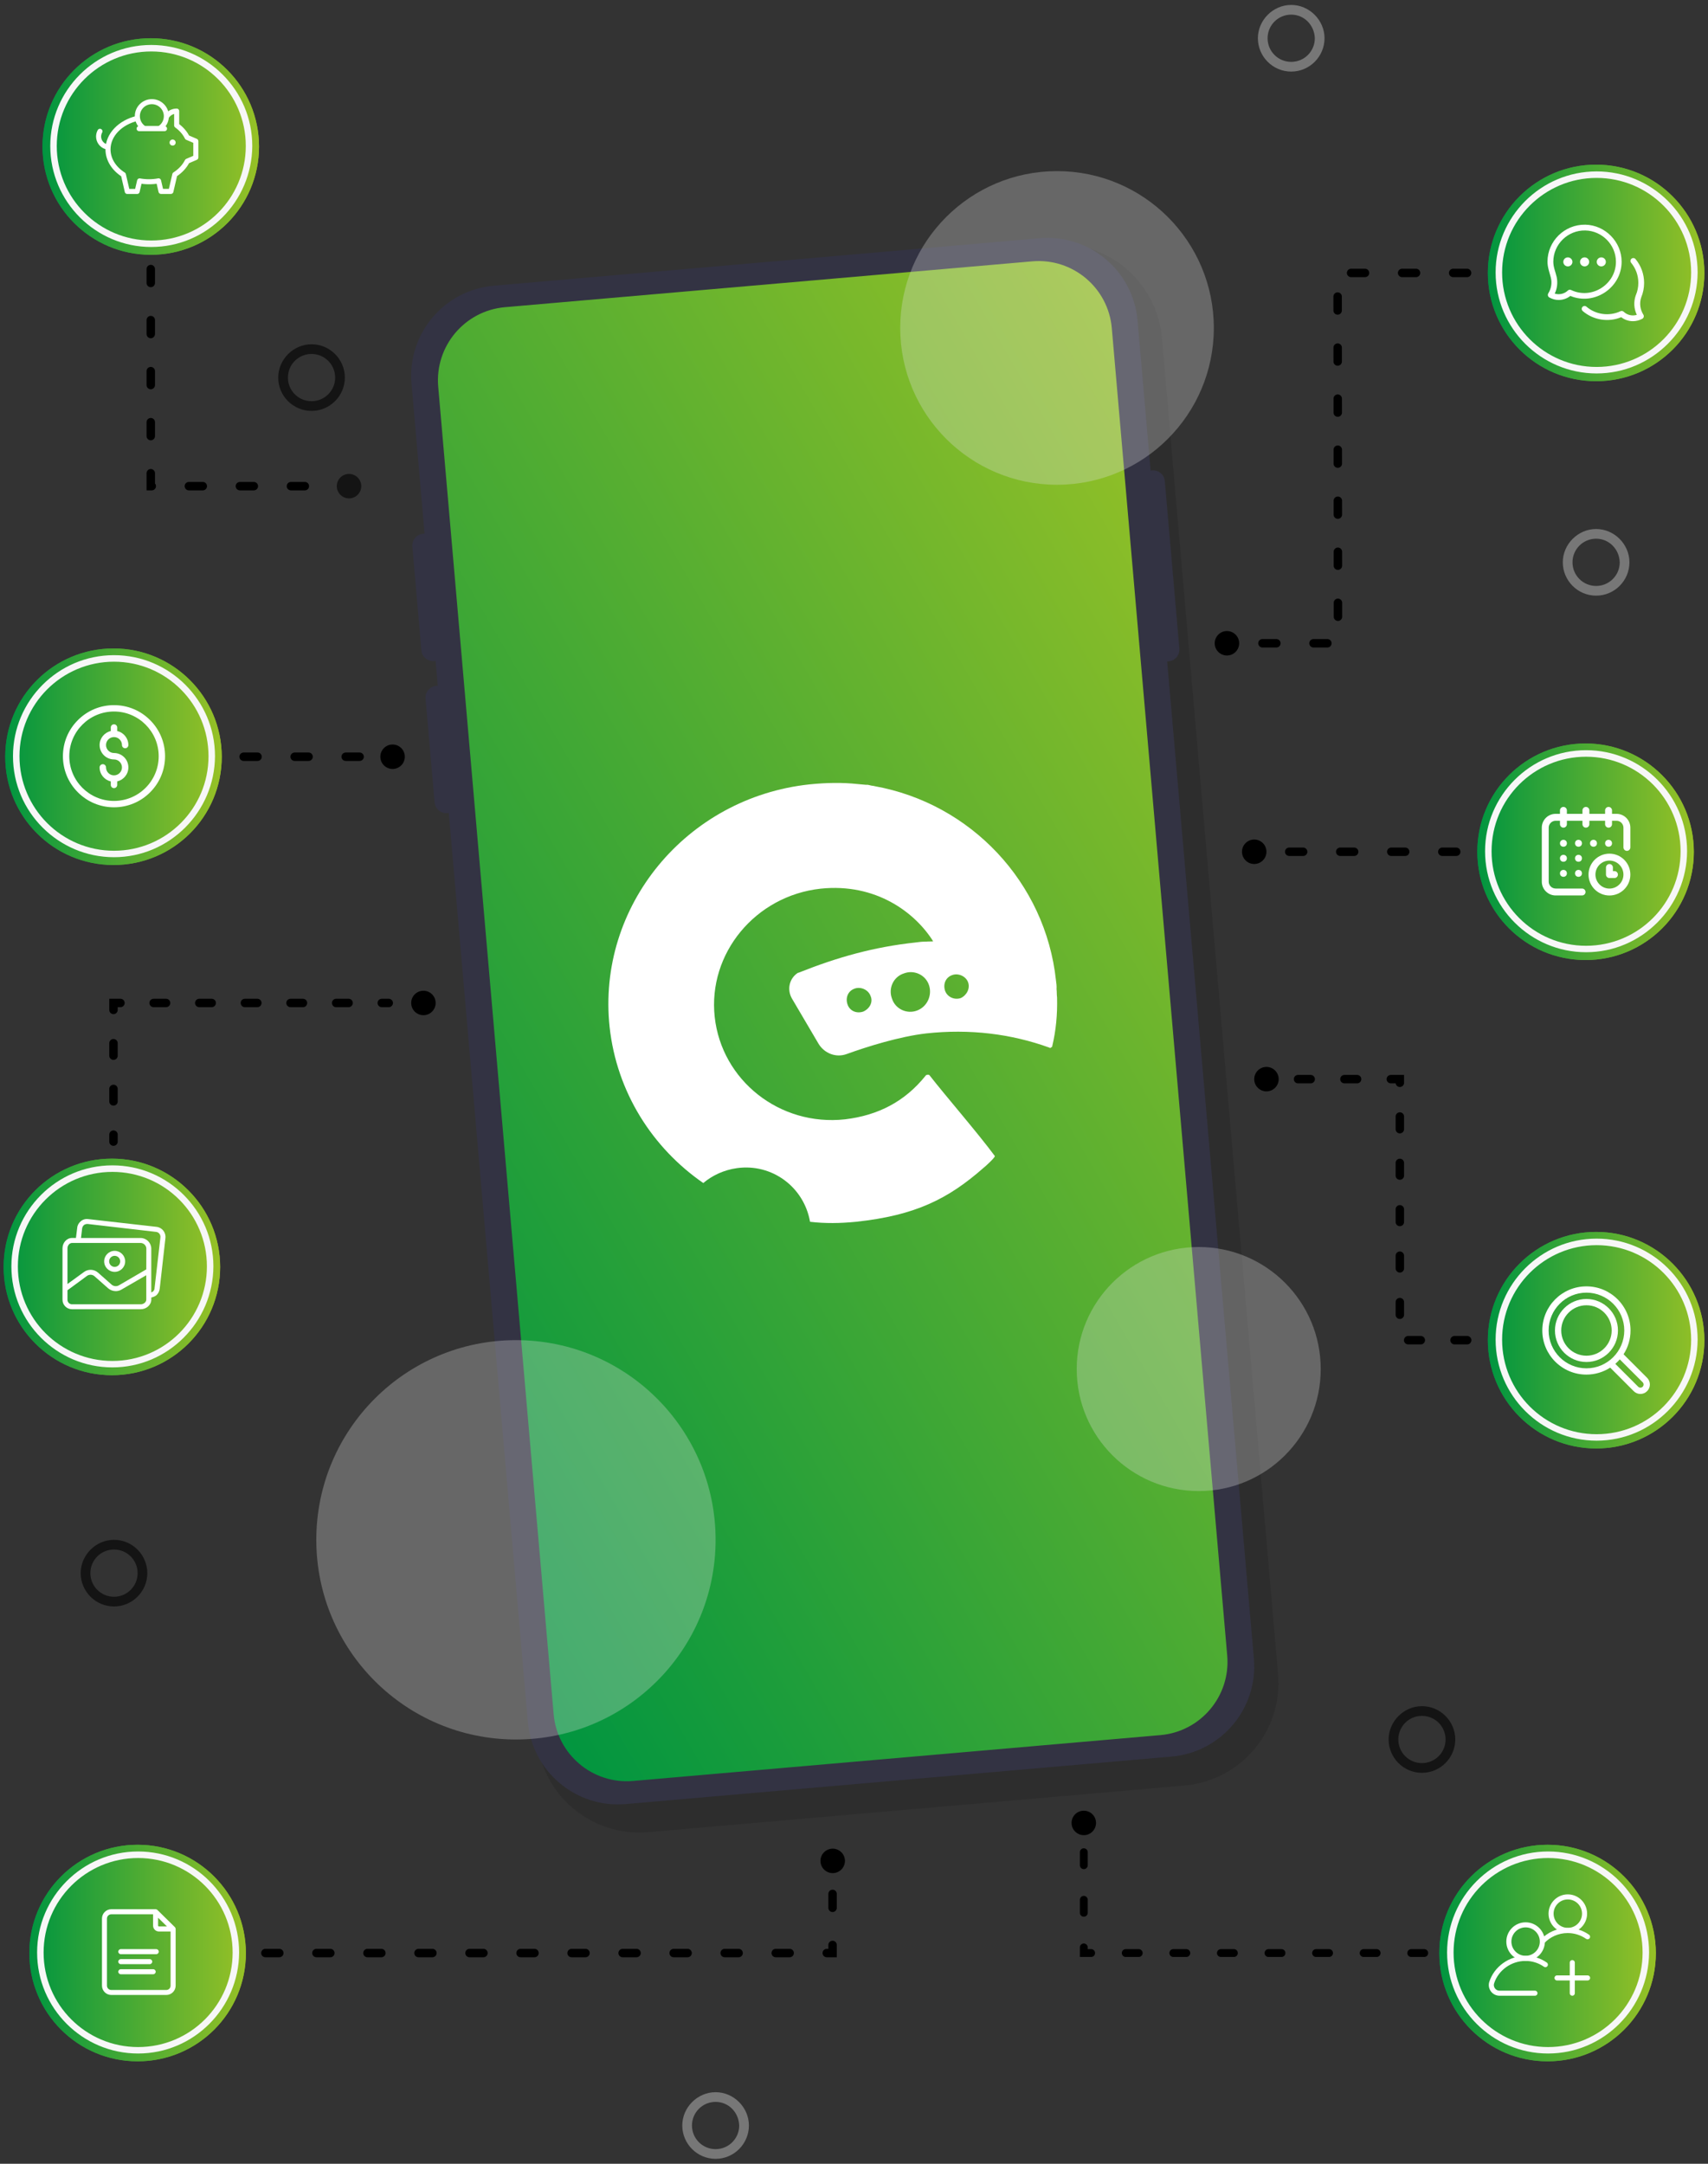 <?xml version="1.0" encoding="utf-8"?>
<!-- Generator: Adobe Illustrator 28.0.0, SVG Export Plug-In . SVG Version: 6.00 Build 0)  -->
<svg version="1.1" id="Warstwa_1" xmlns="http://www.w3.org/2000/svg" xmlns:xlink="http://www.w3.org/1999/xlink" x="0px" y="0px"
	 viewBox="0 0 405 513" style="enable-background:new 0 0 405 513;" xml:space="preserve">
<rect x="0" y="0" width="405" height="513" fill="#333333" stroke="none"/>
<style type="text/css">
	.st0{opacity:0.11;}
	.st1{fill:url(#SVGID_1_);}
	.st2{fill:#333343;}
	.st3{fill:#FFFFFF;}
	.st4{opacity:0.3;fill:#E0E0E0;enable-background:new    ;}
	.st5{fill:#141414;}
	.st6{fill:#777777;}
	
		.st7{fill:none;stroke:#000000;stroke-width:2;stroke-linecap:round;stroke-miterlimit:10;stroke-dasharray:3.3,8.801,3.3,8.801,3.3,8.801;}
	.st8{fill:url(#SVGID_00000003093928146326266450000004373565330045949341_);}
	.st9{fill:url(#SVGID_00000088119331194359198200000008275838657356810374_);}
	.st10{fill:#F7F7F7;}
	.st11{fill:url(#SVGID_00000053522947486600896320000002091802484886477243_);}
	.st12{fill:url(#SVGID_00000127041888473377015830000004923077414282792081_);}
	.st13{fill:none;stroke:#FFFFFF;stroke-width:1.2;stroke-linecap:round;stroke-linejoin:round;stroke-miterlimit:30.568;}
	.st14{fill-rule:evenodd;clip-rule:evenodd;fill:#FFFFFF;}
	.st15{fill:none;stroke:#000000;stroke-width:2;stroke-linecap:round;stroke-miterlimit:10;}
	
		.st16{fill:none;stroke:#000000;stroke-width:2;stroke-linecap:round;stroke-miterlimit:10;stroke-dasharray:2.951,7.87,2.951,7.87;}
	
		.st17{fill:none;stroke:#000000;stroke-width:2;stroke-linecap:round;stroke-miterlimit:10;stroke-dasharray:2.951,7.87,2.951,7.87,2.951,7.87;}
	
		.st18{fill:none;stroke:#000000;stroke-width:2;stroke-linecap:round;stroke-miterlimit:10;stroke-dasharray:2.957,7.884,2.957,7.884;}
	.st19{fill:url(#SVGID_00000090982635429863397080000008250959447815784585_);}
	.st20{fill:url(#SVGID_00000065044297822794890900000004662396392540953265_);}
	.st21{fill:url(#SVGID_00000046321996696887285400000010336217006361558660_);}
	.st22{fill:url(#SVGID_00000011024340379385491140000012603328737462893476_);}
	.st23{fill:url(#SVGID_00000040544198425274434790000006848374187697571498_);}
	.st24{fill:url(#SVGID_00000183236916841429933480000005302764062799126923_);}
	.st25{fill:url(#SVGID_00000166647153712592845590000012145992279813165707_);}
	.st26{fill:url(#SVGID_00000057137194825192333190000010678445770801979550_);}
	
		.st27{fill:none;stroke:#000000;stroke-width:1.865;stroke-linecap:round;stroke-miterlimit:10;stroke-dasharray:3.077,8.206,3.077,8.206,3.077,8.206;}
	.st28{fill:url(#SVGID_00000160148781046814954910000016997083802797450884_);}
	.st29{fill:url(#SVGID_00000024721412265886649910000016677551885767874734_);}
	.st30{fill:none;stroke:#FFFFFF;stroke-width:1.2;stroke-linecap:round;stroke-linejoin:round;stroke-miterlimit:13.333;}
	.st31{fill:none;stroke:#000000;stroke-width:2;stroke-linecap:round;stroke-miterlimit:10;stroke-dasharray:3,8,3,8,3,8;}
	.st32{fill:url(#SVGID_00000030447310245821762210000004578795601239647935_);}
	.st33{fill:url(#SVGID_00000098930713347866810160000008634788695511613347_);}
</style>
<g>
	<g>
		<path class="st0" d="M280.87,423.33l-127.15,11.06c-13.43,1.17-25.26-8.77-26.43-22.2L99.74,95.46
			c-1.17-13.43,8.77-25.26,22.2-26.43l127.15-11.06c13.43-1.17,25.26,8.77,26.43,22.2l27.54,316.73
			C304.23,410.33,294.29,422.16,280.87,423.33z"/>
		<linearGradient id="SVGID_1_" gradientUnits="userSpaceOnUse" x1="72.114" y1="314.69" x2="322.72" y2="170.002">
			<stop  offset="0" style="stop-color:#009540"/>
			<stop  offset="1" style="stop-color:#97C126"/>
		</linearGradient>
		<path class="st1" d="M273.67,415.6l-121.46,10.56c-13,1.13-24.45-8.49-25.58-21.49L99.68,94.68c-1.13-13,8.49-24.45,21.49-25.58
			l121.46-10.56c13-1.13,24.45,8.49,25.58,21.49l26.96,309.99C296.29,403.01,286.67,414.47,273.67,415.6z"/>
		<g>
			<g>
				<path class="st2" d="M297.32,393.25l-20.56-236.43l0.34-0.03c1.54-0.13,2.68-1.49,2.55-3.03l-3.45-39.69
					c-0.13-1.54-1.49-2.68-3.03-2.55l-0.34,0.03l-3.09-35.57c-1.03-11.79-11.42-20.52-23.21-19.5L117.08,67.74
					c-11.79,1.03-20.52,11.42-19.5,23.21l3.09,35.57l-0.34,0.03c-1.54,0.13-2.68,1.49-2.55,3.03l2.14,24.6
					c0.13,1.54,1.49,2.68,3.03,2.55l0.34-0.03l0.51,5.87l-0.34,0.03c-1.54,0.13-2.68,1.49-2.55,3.03l2.14,24.6
					c0.13,1.54,1.49,2.68,3.03,2.55l0.34-0.03l18.74,215.47c1.03,11.79,11.42,20.52,23.21,19.5l129.43-11.26
					C289.61,415.43,298.34,405.04,297.32,393.25z M275.16,411.37l-125.03,10.87c-9.58,0.83-18.02-6.26-18.85-15.84L103.91,91.68
					c-0.83-9.58,6.26-18.02,15.84-18.85l125.03-10.87c9.58-0.83,18.02,6.26,18.85,15.84l27.37,314.73
					C291.82,402.1,284.73,410.54,275.16,411.37z"/>
			</g>
		</g>
		<g>
			<g>
				<path class="st3" d="M207.39,186.39c-0.32-0.11-0.61-0.07-0.93-0.17s-0.78-0.19-1.08-0.15l-1.99-0.18
					c-3.68-0.4-7.45-0.33-11.48,0.08c-29.2,3.14-50.42,28.91-47.36,57.52c1.69,15.49,10.18,28.68,22.21,36.99
					c2.17-1.81,4.86-3.09,7.98-3.53c8.31-1.15,15.89,4.45,17.34,12.72c3.54,0.42,7.16,0.37,10.89,0
					c14.15-1.51,21.92-5.46,30.28-12.82c0.28-0.19,2.83-2.51,2.64-2.78c-4.28-5.76-11.46-13.98-15.51-19.17
					c-0.17-0.13-0.32-0.11-0.47-0.09c-0.15,0.02-0.3,0.04-0.42,0.21c-4.9,6.12-11.24,9.42-19.13,10.36
					c-15.49,1.69-29.25-9.25-30.89-24.29c-1.63-15.04,9.63-28.7,25.12-30.4c13.12-1.37,22.41,5.66,26.68,12.48
					c-0.59,0.08-1.06,0-1.65,0.08c-0.91-0.02-1.65,0.08-2.54,0.2c-9.83,1.06-18.42,3.46-27.73,7.17c0,0,0,0-0.15,0.02
					c-2.08,1.35-2.62,3.99-1.42,6.09l6.33,10.76c1.37,2.23,4.1,3.36,6.68,2.4c4.75-1.72,12.43-4.14,18.83-4.88
					c10.28-1.12,20.12,0.08,29.19,3.36c0.17,0.13,0.32,0.11,0.45-0.06c0.15-0.02,0.28-0.19,0.26-0.34c0.86-3.6,1.24-7.43,1.13-11.5
					c-0.1-0.74-0.04-1.36-0.12-1.95c0.05-0.76-0.04-1.36-0.14-2.1C247.9,209.2,230.18,190.49,207.39,186.39z M204.67,239.84
					c-1.59,0.52-3.2-0.16-3.72-1.75c-0.52-1.59,0.16-3.2,1.75-3.72c1.44-0.5,3.22,0.31,3.72,1.75
					C207.07,237.54,206.24,239.17,204.67,239.84z M217.49,239.57c-2.44,0.94-5.19-0.34-5.98-2.8c-0.94-2.44,0.34-5.19,2.8-5.98
					c2.44-0.94,5.19,0.34,5.98,2.8C221.06,235.9,219.93,238.63,217.49,239.57z M227.81,236.63c-1.59,0.52-3.22-0.31-3.72-1.75
					c-0.52-1.59,0.16-3.2,1.75-3.72c1.44-0.5,3.22,0.31,3.72,1.75C230.07,234.35,229.23,235.98,227.81,236.63z"/>
			</g>
		</g>
		<ellipse class="st4" cx="122.34" cy="365.07" rx="47.34" ry="47.34"/>
		<ellipse class="st4" cx="250.64" cy="77.75" rx="37.18" ry="37.18"/>
		<ellipse class="st4" cx="284.24" cy="324.58" rx="28.93" ry="28.93"/>
	</g>
	<path class="st5" d="M73.87,97.42c-4.4,0-7.9-3.6-7.9-7.9s3.6-7.9,7.9-7.9c4.4,0,7.9,3.6,7.9,7.9S78.27,97.42,73.87,97.42z
		 M73.87,83.92c-3.1,0-5.6,2.5-5.6,5.6s2.5,5.6,5.6,5.6s5.6-2.5,5.6-5.6S76.97,83.92,73.87,83.92z"/>
	<path class="st5" d="M337.17,420.31c-4.4,0-7.9-3.6-7.9-7.9s3.6-7.9,7.9-7.9c4.4,0,7.9,3.6,7.9,7.9S341.57,420.31,337.17,420.31z
		 M337.17,406.81c-3.1,0-5.6,2.5-5.6,5.6s2.5,5.6,5.6,5.6s5.6-2.5,5.6-5.6S340.27,406.81,337.17,406.81z"/>
	<path class="st5" d="M27.03,380.87c-4.4,0-7.9-3.6-7.9-7.9s3.6-7.9,7.9-7.9c4.4,0,7.9,3.6,7.9,7.9S31.43,380.87,27.03,380.87z
		 M27.03,367.37c-3.1,0-5.6,2.5-5.6,5.6s2.5,5.6,5.6,5.6s5.6-2.5,5.6-5.6S30.13,367.37,27.03,367.37z"/>
	<path class="st6" d="M169.68,511.83c-4.4,0-7.9-3.6-7.9-7.9s3.6-7.9,7.9-7.9s7.9,3.6,7.9,7.9S174.08,511.83,169.68,511.83z
		 M169.68,498.33c-3.1,0-5.6,2.5-5.6,5.6s2.5,5.6,5.6,5.6s5.6-2.5,5.6-5.6C175.18,500.83,172.78,498.33,169.68,498.33z"/>
	<path class="st6" d="M378.47,141.22c-4.4,0-7.9-3.6-7.9-7.9s3.6-7.9,7.9-7.9s7.9,3.6,7.9,7.9S382.87,141.22,378.47,141.22z
		 M378.47,127.72c-3.1,0-5.6,2.5-5.6,5.6s2.5,5.6,5.6,5.6s5.6-2.5,5.6-5.6C383.97,130.22,381.57,127.72,378.47,127.72z"/>
	<path class="st6" d="M306.17,16.97c-4.4,0-7.9-3.6-7.9-7.9s3.6-7.9,7.9-7.9s7.9,3.6,7.9,7.9S310.57,16.97,306.17,16.97z
		 M306.17,3.47c-3.1,0-5.6,2.5-5.6,5.6s2.5,5.6,5.6,5.6s5.6-2.5,5.6-5.6C311.67,5.97,309.27,3.47,306.17,3.47z"/>
	<g>
		<g>
			<g>
				<path d="M93.09,182.31c1.6,0,2.9-1.3,2.9-2.9s-1.3-2.9-2.9-2.9s-2.9,1.3-2.9,2.9S91.49,182.31,93.09,182.31z"/>
			</g>
			<line class="st7" x1="57.77" y1="179.41" x2="87.29" y2="179.41"/>
		</g>
		<g>
			<g>
				<g>
					
						<linearGradient id="SVGID_00000045596969129888875130000005645650704910602407_" gradientUnits="userSpaceOnUse" x1="1.238" y1="422.021" x2="52.516" y2="422.021" gradientTransform="matrix(1 0 0 1 0 -242.614)">
						<stop  offset="0" style="stop-color:#009540"/>
						<stop  offset="1" style="stop-color:#97C126"/>
					</linearGradient>
					<circle style="fill:url(#SVGID_00000045596969129888875130000005645650704910602407_);" cx="26.91" cy="179.41" r="25.67"/>
					
						<linearGradient id="SVGID_00000134939769850309372800000010379269166544645012_" gradientUnits="userSpaceOnUse" x1="1.238" y1="422.021" x2="52.516" y2="422.021" gradientTransform="matrix(1 0 0 1 0 -242.614)">
						<stop  offset="0" style="stop-color:#009540"/>
						<stop  offset="1" style="stop-color:#97C126"/>
					</linearGradient>
					<path style="fill:url(#SVGID_00000134939769850309372800000010379269166544645012_);" d="M26.91,154.91
						c13.48,0,24.5,10.96,24.5,24.5c0,13.48-10.96,24.5-24.5,24.5s-24.5-10.96-24.5-24.5C2.41,165.93,13.36,154.91,26.91,154.91
						 M26.91,153.74c-14.16,0-25.67,11.45-25.67,25.67c0,14.16,11.45,25.67,25.67,25.67s25.67-11.45,25.67-25.67
						C52.51,165.25,41.06,153.74,26.91,153.74L26.91,153.74z"/>
				</g>
				<g>
					<path class="st10" d="M27.03,203.23c-13.17,0-23.95-10.71-23.95-23.95c0-13.17,10.71-23.95,23.95-23.95
						c13.17,0,23.95,10.71,23.95,23.95C50.91,192.46,40.2,203.23,27.03,203.23z M27.03,156.88c-12.37,0-22.41,10.03-22.41,22.41
						s10.03,22.41,22.41,22.41s22.41-10.03,22.41-22.41S39.4,156.88,27.03,156.88z"/>
				</g>
			</g>
			<g>
				<path class="st3" d="M27.03,191.4c-3.24,0-6.28-1.26-8.56-3.55c-2.29-2.29-3.55-5.33-3.55-8.56s1.26-6.28,3.55-8.56
					c2.29-2.29,5.33-3.55,8.56-3.55s6.28,1.26,8.56,3.55c2.29,2.29,3.55,5.33,3.55,8.56s-1.26,6.28-3.55,8.56
					C33.31,190.14,30.26,191.4,27.03,191.4L27.03,191.4z M27.03,168.69c-5.84,0-10.6,4.75-10.6,10.6c0,5.84,4.75,10.6,10.6,10.6
					s10.6-4.75,10.6-10.6C37.63,173.44,32.87,168.69,27.03,168.69z"/>
				<path class="st3" d="M27.03,178.53c-1.04,0-1.89-0.85-1.89-1.89c0-1.04,0.85-1.89,1.89-1.89s1.89,0.85,1.89,1.89
					c0,0.42,0.34,0.76,0.76,0.76s0.76-0.34,0.76-0.76c0-1.62-1.13-2.98-2.65-3.32v-0.84c0-0.42-0.34-0.76-0.76-0.76
					s-0.76,0.34-0.76,0.76v0.84c-1.51,0.35-2.65,1.7-2.65,3.32c0,1.88,1.53,3.41,3.41,3.41c1.04,0,1.89,0.85,1.89,1.89
					c0,1.04-0.85,1.89-1.89,1.89s-1.89-0.85-1.89-1.89c0-0.42-0.34-0.76-0.76-0.76s-0.76,0.34-0.76,0.76c0,1.62,1.13,2.98,2.65,3.32
					v0.84c0,0.42,0.34,0.76,0.76,0.76s0.76-0.34,0.76-0.76v-0.84c1.51-0.35,2.65-1.7,2.65-3.32
					C30.44,180.05,28.91,178.53,27.03,178.53z"/>
			</g>
		</g>
	</g>
	<g>
		<g>
			<g>
				<path class="st5" d="M79.86,115.26c0,1.6,1.3,2.9,2.9,2.9s2.9-1.3,2.9-2.9s-1.3-2.9-2.9-2.9S79.86,113.66,79.86,115.26z"/>
			</g>
			<polyline class="st7" points="35.75,63.79 35.75,115.26 76.96,115.26 			"/>
		</g>
		<g>
			<g>
				<g>
					
						<linearGradient id="SVGID_00000178203899354361152450000001050768900898565523_" gradientUnits="userSpaceOnUse" x1="10.079" y1="277.348" x2="61.357" y2="277.348" gradientTransform="matrix(1 0 0 1 0 -242.614)">
						<stop  offset="0" style="stop-color:#009540"/>
						<stop  offset="1" style="stop-color:#97C126"/>
					</linearGradient>
					<circle style="fill:url(#SVGID_00000178203899354361152450000001050768900898565523_);" cx="35.75" cy="34.73" r="25.67"/>
					
						<linearGradient id="SVGID_00000117674525812788352390000010247433785597121154_" gradientUnits="userSpaceOnUse" x1="10.079" y1="277.348" x2="61.357" y2="277.348" gradientTransform="matrix(1 0 0 1 0 -242.614)">
						<stop  offset="0" style="stop-color:#009540"/>
						<stop  offset="1" style="stop-color:#97C126"/>
					</linearGradient>
					<path style="fill:url(#SVGID_00000117674525812788352390000010247433785597121154_);" d="M35.75,10.23
						c13.48,0,24.5,10.96,24.5,24.5c0,13.48-10.96,24.5-24.5,24.5s-24.5-10.96-24.5-24.5C11.25,21.25,22.21,10.23,35.75,10.23
						 M35.75,9.07c-14.16,0-25.67,11.45-25.67,25.67c0,14.16,11.45,25.67,25.67,25.67s25.67-11.45,25.67-25.67
						C61.36,20.58,49.91,9.07,35.75,9.07L35.75,9.07z"/>
				</g>
				<g>
					<path class="st10" d="M35.87,58.56c-13.17,0-23.95-10.71-23.95-23.95c0-13.17,10.71-23.95,23.95-23.95
						c13.17,0,23.95,10.71,23.95,23.95C59.75,47.78,49.04,58.56,35.87,58.56z M35.87,12.2c-12.37,0-22.41,10.03-22.41,22.41
						S23.5,57.02,35.87,57.02s22.41-10.03,22.41-22.41S48.24,12.2,35.87,12.2z"/>
				</g>
			</g>
			<g>
				<g id="g412_00000073717601435940054620000009395016194611994502_" transform="translate(353.682,407)">
					<path id="path414_00000049213612503657194740000014508554020006164648_" class="st13" d="M-314.1-379.49
						c0.52-0.71,1.36-1.17,2.31-1.17v3.39c1.09,0.78,1.95,1.76,2.5,2.86c0.68,0.29,1.36,0.58,2.04,0.88v3.87
						c-0.68,0.29-1.36,0.58-2.04,0.88c-0.62,1.24-1.64,2.33-2.94,3.16c-0.31,1.33-0.62,2.67-0.93,4h-2.34
						c-0.19-0.83-0.39-1.67-0.58-2.5c-0.73,0.14-1.48,0.21-2.26,0.21c-0.77,0-1.52-0.07-2.24-0.2c-0.19,0.83-0.39,1.67-0.58,2.5
						h-2.34c-0.31-1.33-0.61-2.65-0.92-3.98c-2.22-1.41-3.65-3.57-3.65-5.99c0-3.45,2.89-6.37,6.87-7.34"/>
				</g>
				<g id="g416_00000021095758230864739600000003079189100465760407_" transform="translate(279,478.5)">
					<path id="path418_00000168085646274005503710000015607331415806876341_" class="st13" d="M-242.99-454.4
						c1.9,0,3.44,1.54,3.44,3.44c0,1.26-0.68,2.36-1.69,2.96h-3.5c-1.01-0.6-1.69-1.7-1.69-2.96
						C-246.44-452.86-244.89-454.4-242.99-454.4z"/>
				</g>
				<g id="g420_00000048464848698459763240000016242052164166298039_" transform="translate(52.349,254.864)">
					<path id="path422_00000173879197215396114230000014671281394314013838_" class="st13" d="M-27.18-220.08
						c-1.06-0.33-1.79-1.31-1.79-2.42c0-0.43,0.11-0.85,0.32-1.23"/>
				</g>
				<g id="g424_00000088847656348414286040000010278770707448266926_" transform="translate(382,260.5)">
					<path id="path426_00000034073887883445715270000010915409182335128474_" class="st14" d="M-341.07-225.98
						c0.4,0,0.72-0.32,0.72-0.72c0-0.4-0.32-0.72-0.72-0.72c-0.39,0-0.72,0.32-0.72,0.72C-341.79-226.3-341.46-225.98-341.07-225.98
						"/>
				</g>
				<g id="g428_00000139978555509010302060000001479573266693902221_" transform="translate(216,344.5)">
					<path id="path430_00000120543199076798842450000018173758368055016356_" class="st13" d="M-183.01-314h6.02"/>
				</g>
			</g>
		</g>
	</g>
	<g>
		<g>
			<g>
				<path d="M100.4,240.69c1.6,0,2.9-1.3,2.9-2.9s-1.3-2.9-2.9-2.9s-2.9,1.3-2.9,2.9S98.8,240.69,100.4,240.69z"/>
			</g>
			<g>
				<g>
					<line class="st15" x1="92.18" y1="237.79" x2="90.53" y2="237.79"/>
					<line class="st16" x1="82.66" y1="237.79" x2="64.95" y2="237.79"/>
					<line class="st17" x1="61.02" y1="237.79" x2="32.49" y2="237.79"/>
					<polyline class="st15" points="28.56,237.79 26.91,237.79 26.91,239.44 					"/>
					<line class="st18" x1="26.91" y1="247.33" x2="26.91" y2="265.07"/>
					<line class="st15" x1="26.91" y1="269.01" x2="26.91" y2="270.66"/>
				</g>
			</g>
		</g>
		<g>
			<g>
				<g>
					
						<linearGradient id="SVGID_00000032628488010426261050000010732012940234549635_" gradientUnits="userSpaceOnUse" x1="0.863" y1="542.981" x2="52.141" y2="542.981" gradientTransform="matrix(1 0 0 1 0 -242.614)">
						<stop  offset="0" style="stop-color:#009540"/>
						<stop  offset="1" style="stop-color:#97C126"/>
					</linearGradient>
					<circle style="fill:url(#SVGID_00000032628488010426261050000010732012940234549635_);" cx="26.53" cy="300.37" r="25.67"/>
					
						<linearGradient id="SVGID_00000152976341842969075590000010030809152314751889_" gradientUnits="userSpaceOnUse" x1="0.863" y1="542.981" x2="52.141" y2="542.981" gradientTransform="matrix(1 0 0 1 0 -242.614)">
						<stop  offset="0" style="stop-color:#009540"/>
						<stop  offset="1" style="stop-color:#97C126"/>
					</linearGradient>
					<path style="fill:url(#SVGID_00000152976341842969075590000010030809152314751889_);" d="M26.53,275.87
						c13.48,0,24.5,10.96,24.5,24.5c0,13.48-10.96,24.5-24.5,24.5s-24.5-10.96-24.5-24.5C2.03,286.89,12.99,275.87,26.53,275.87
						 M26.53,274.7c-14.16,0-25.67,11.45-25.67,25.67c0,14.16,11.45,25.67,25.67,25.67s25.67-11.45,25.67-25.67
						C52.14,286.21,40.69,274.7,26.53,274.7L26.53,274.7z"/>
				</g>
				<g>
					<path class="st10" d="M26.65,324.19c-13.17,0-23.95-10.71-23.95-23.95c0-13.17,10.71-23.95,23.95-23.95
						c13.17,0,23.95,10.71,23.95,23.95C50.54,313.42,39.83,324.19,26.65,324.19z M26.65,277.84c-12.37,0-22.41,10.03-22.41,22.41
						s10.03,22.41,22.41,22.41s22.41-10.03,22.41-22.41S39.03,277.84,26.65,277.84z"/>
				</g>
			</g>
			<g>
				<g>
					<g>
						<path class="st3" d="M27.19,296.56c-1.38,0-2.49,1.12-2.49,2.49c0,1.38,1.12,2.49,2.49,2.49c1.38,0,2.49-1.12,2.49-2.49
							C29.68,297.68,28.56,296.56,27.19,296.56z M27.19,300.36c-0.72,0-1.31-0.58-1.31-1.31s0.58-1.31,1.31-1.31l0,0
							c0.72,0,1.31,0.58,1.31,1.31S27.91,300.36,27.19,300.36z"/>
						<path class="st3" d="M37.12,290.87l-16.2-1.84c-0.63-0.09-1.27,0.09-1.75,0.5c-0.48,0.38-0.8,0.93-0.86,1.54l-0.3,2.43H17.1
							c-1.31,0-2.28,1.16-2.28,2.46v12.13c-0.03,1.24,0.95,2.28,2.19,2.31c0.03,0,0.06,0,0.09,0h16.29c1.31,0,2.49-1.01,2.49-2.31
							v-0.47c0.4-0.08,0.79-0.24,1.13-0.47c0.48-0.4,0.79-0.98,0.86-1.6l1.36-12.04C39.37,292.2,38.43,291.02,37.12,290.87z
							 M34.69,308.1c0,0.65-0.65,1.13-1.31,1.13H17.1c-0.59,0.02-1.08-0.45-1.1-1.04c0-0.03,0-0.06,0-0.09v-2.2l4.6-3.38
							c0.55-0.42,1.33-0.39,1.84,0.09l3.23,2.85c0.49,0.41,1.11,0.64,1.75,0.65c0.5,0.01,0.99-0.13,1.42-0.39l5.84-3.38L34.69,308.1
							L34.69,308.1z M34.69,300.95l-6.47,3.77c-0.56,0.33-1.26,0.27-1.75-0.15l-3.26-2.88c-0.94-0.8-2.3-0.85-3.29-0.12L16,304.42
							v-8.45c0-0.65,0.44-1.28,1.1-1.28h16.29c0.7,0.03,1.26,0.58,1.31,1.28L34.69,300.95L34.69,300.95z M38.04,293.35
							c0,0,0,0.01,0,0.01l-1.39,12.04c0,0.31-0.14,0.61-0.39,0.8c-0.12,0.12-0.39,0.18-0.39,0.24v-10.47
							c-0.05-1.35-1.14-2.43-2.49-2.46H19.21l0.27-2.31c0.06-0.3,0.21-0.57,0.44-0.77c0.26-0.18,0.57-0.26,0.89-0.24l16.17,1.87
							C37.63,292.11,38.11,292.69,38.04,293.35z"/>
					</g>
				</g>
			</g>
		</g>
	</g>
	<g>
		<g>
			<g>
				<path d="M197.45,444.09c1.6,0,2.9-1.3,2.9-2.9s-1.3-2.9-2.9-2.9s-2.9,1.3-2.9,2.9S195.85,444.09,197.45,444.09z"/>
			</g>
			<polyline class="st7" points="62.93,463.04 197.42,463.04 197.42,448.89 			"/>
		</g>
		<g>
			<g>
				<g>
					
						<linearGradient id="SVGID_00000128483734322930733800000002284591790966053271_" gradientUnits="userSpaceOnUse" x1="6.961" y1="705.655" x2="58.239" y2="705.655" gradientTransform="matrix(1 0 0 1 0 -242.614)">
						<stop  offset="0" style="stop-color:#009540"/>
						<stop  offset="1" style="stop-color:#97C126"/>
					</linearGradient>
					<circle style="fill:url(#SVGID_00000128483734322930733800000002284591790966053271_);" cx="32.63" cy="463.04" r="25.67"/>
					
						<linearGradient id="SVGID_00000109003574567555878780000010406246356680801166_" gradientUnits="userSpaceOnUse" x1="6.961" y1="705.655" x2="58.239" y2="705.655" gradientTransform="matrix(1 0 0 1 0 -242.614)">
						<stop  offset="0" style="stop-color:#009540"/>
						<stop  offset="1" style="stop-color:#97C126"/>
					</linearGradient>
					<path style="fill:url(#SVGID_00000109003574567555878780000010406246356680801166_);" d="M32.63,438.54
						c13.48,0,24.5,10.96,24.5,24.5c0,13.48-10.96,24.5-24.5,24.5s-24.5-10.96-24.5-24.5C8.13,449.56,19.09,438.54,32.63,438.54
						 M32.63,437.37c-14.16,0-25.67,11.45-25.67,25.67c0,14.16,11.45,25.67,25.67,25.67s25.67-11.45,25.67-25.67
						C58.24,448.88,46.79,437.37,32.63,437.37L32.63,437.37z"/>
				</g>
				<g>
					<path class="st10" d="M32.75,486.86c-13.17,0-23.95-10.71-23.95-23.95c0-13.17,10.71-23.95,23.95-23.95
						c13.17,0,23.95,10.71,23.95,23.95C56.64,476.09,45.93,486.86,32.75,486.86z M32.75,440.51c-12.37,0-22.41,10.03-22.41,22.41
						s10.03,22.41,22.41,22.41s22.41-10.03,22.41-22.41S45.13,440.51,32.75,440.51z"/>
				</g>
			</g>
			<g>
				<path class="st3" d="M41.47,456.9l-4.15-4.08c-0.11-0.11-0.26-0.17-0.42-0.17h-10.5c-1.23,0-2.22,1-2.22,2.22v15.89
					c0,1.23,1,2.22,2.22,2.22h13.03c1.23,0,2.22-1,2.22-2.22v-13.44C41.65,457.17,41.58,457.02,41.47,456.9z M37.49,454.67l2.1,2.06
					h-1.91c-0.1,0-0.19-0.09-0.19-0.19V454.67z M39.43,471.8H26.39c-0.57,0-1.03-0.46-1.03-1.03v-15.89c0-0.57,0.46-1.03,1.03-1.03
					h9.91v2.7c0,0.76,0.62,1.38,1.38,1.38h2.77v12.84C40.46,471.34,39.99,471.8,39.43,471.8z"/>
				<path class="st3" d="M37.05,462.11h-8.4c-0.33,0-0.6,0.27-0.6,0.6s0.27,0.6,0.6,0.6h8.4c0.33,0,0.6-0.27,0.6-0.6
					S37.37,462.11,37.05,462.11z"/>
				<path class="st3" d="M28.65,465.68h6.85c0.33,0,0.6-0.27,0.6-0.6s-0.27-0.6-0.6-0.6h-6.85c-0.33,0-0.6,0.27-0.6,0.6
					S28.32,465.68,28.65,465.68z"/>
				<path class="st3" d="M36.32,466.87h-7.67c-0.33,0-0.6,0.27-0.6,0.6s0.27,0.6,0.6,0.6h7.67c0.33,0,0.6-0.27,0.6-0.6
					S36.65,466.87,36.32,466.87z"/>
			</g>
		</g>
	</g>
	<g>
		<g>
			<g>
				<path d="M293.83,152.51c0-1.6-1.3-2.9-2.9-2.9s-2.9,1.3-2.9,2.9s1.3,2.9,2.9,2.9S293.83,154.11,293.83,152.51z"/>
			</g>
			<polyline class="st7" points="299.35,152.51 317.26,152.51 317.17,64.71 349.51,64.71 			"/>
		</g>
		<g>
			<g>
				<g>
					
						<linearGradient id="SVGID_00000068645142657087479270000012285806611206062240_" gradientUnits="userSpaceOnUse" x1="352.8" y1="307.328" x2="404.078" y2="307.328" gradientTransform="matrix(1 0 0 1 0 -242.614)">
						<stop  offset="0" style="stop-color:#009540"/>
						<stop  offset="1" style="stop-color:#97C126"/>
					</linearGradient>
					<circle style="fill:url(#SVGID_00000068645142657087479270000012285806611206062240_);" cx="378.47" cy="64.71" r="25.67"/>
					
						<linearGradient id="SVGID_00000155128704834312809740000002661382250743007163_" gradientUnits="userSpaceOnUse" x1="352.8" y1="307.328" x2="404.078" y2="307.328" gradientTransform="matrix(1 0 0 1 0 -242.614)">
						<stop  offset="0" style="stop-color:#009540"/>
						<stop  offset="1" style="stop-color:#97C126"/>
					</linearGradient>
					<path style="fill:url(#SVGID_00000155128704834312809740000002661382250743007163_);" d="M378.47,40.21
						c13.48,0,24.5,10.96,24.5,24.5c0,13.48-10.96,24.5-24.5,24.5s-24.5-10.96-24.5-24.5C353.97,51.23,364.93,40.21,378.47,40.21
						 M378.47,39.04c-14.16,0-25.67,11.45-25.67,25.67c0,14.16,11.45,25.67,25.67,25.67s25.67-11.45,25.67-25.67
						C404.08,50.56,392.63,39.04,378.47,39.04L378.47,39.04z"/>
				</g>
				<g>
					<path class="st10" d="M378.59,88.54c-13.17,0-23.95-10.71-23.95-23.95c0-13.17,10.71-23.95,23.95-23.95
						c13.17,0,23.95,10.71,23.95,23.95C402.48,77.76,391.76,88.54,378.59,88.54z M378.59,42.18c-12.37,0-22.41,10.03-22.41,22.41
						S366.22,87,378.59,87C390.96,87,401,76.96,401,64.59S390.96,42.18,378.59,42.18z"/>
				</g>
			</g>
			<g>
				<g>
					<path class="st3" d="M369.59,71.12c-0.76,0-1.51-0.2-2.19-0.58c-0.35-0.18-0.48-0.63-0.28-0.97c0.69-1.1,0.94-2.45,0.62-3.72
						c-0.33-1.32-0.8-2.43-0.8-3.82c0.01-4.89,4.08-8.85,8.97-8.76c4.72,0.1,8.61,4.06,8.61,8.78c0,6.16-6.46,10.49-12.16,8.11
						C371.58,70.78,370.59,71.12,369.59,71.12L369.59,71.12z M368.66,69.61c1.07,0.33,2.28,0.07,3.11-0.73
						c0.2-0.2,0.51-0.25,0.77-0.12c4.88,2.33,10.63-1.32,10.63-6.7c0-4.01-3.26-7.34-7.27-7.42c-4.13-0.08-7.57,3.27-7.58,7.4
						c0,1.32,0.51,2.38,0.8,3.64C369.4,66.99,369.25,68.39,368.66,69.61L368.66,69.61z"/>
				</g>
				<g>
					<path class="st3" d="M387.19,76.15c-1,0-1.99-0.34-2.77-0.95c-3.03,1.27-6.64,0.69-9.13-1.46c-0.28-0.25-0.32-0.67-0.07-0.96
						c0.25-0.28,0.67-0.32,0.96-0.07c2.21,1.9,5.43,2.33,8.06,1.08c0.26-0.12,0.56-0.07,0.77,0.12c0.83,0.8,2.04,1.07,3.11,0.73
						c-0.69-1.44-0.79-3.09-0.25-4.62c0-0.01,0.01-0.03,0.02-0.04c0.39-0.92,0.59-1.9,0.59-2.91c0-1.78-0.6-3.43-1.71-4.77
						c-0.24-0.29-0.2-0.72,0.09-0.96c0.29-0.24,0.72-0.2,0.96,0.09c1.3,1.56,2.03,3.56,2.03,5.64c0,1.19-0.23,2.34-0.68,3.43
						c-0.48,1.39-0.26,2.88,0.51,4.12c0.21,0.34,0.07,0.79-0.28,0.97C388.7,75.96,387.95,76.15,387.19,76.15L387.19,76.15z"/>
				</g>
				<g>
					<g>
						<ellipse class="st3" cx="375.74" cy="62.09" rx="1.08" ry="1.07"/>
					</g>
					<g>
						<ellipse class="st3" cx="371.77" cy="62.09" rx="1.08" ry="1.07"/>
					</g>
					<g>
						<ellipse class="st3" cx="379.7" cy="62.09" rx="1.08" ry="1.07"/>
					</g>
				</g>
			</g>
		</g>
	</g>
	<g>
		<g>
			<g>
				<path d="M300.3,201.94c0-1.6-1.3-2.9-2.9-2.9s-2.9,1.3-2.9,2.9s1.3,2.9,2.9,2.9S300.3,203.54,300.3,201.94z"/>
			</g>
			<line class="st7" x1="345.3" y1="201.94" x2="297.4" y2="201.94"/>
		</g>
		<g>
			<g>
				<g>
					
						<linearGradient id="SVGID_00000142164054459348954070000016648333189347644298_" gradientUnits="userSpaceOnUse" x1="350.298" y1="444.55" x2="401.577" y2="444.55" gradientTransform="matrix(1 0 0 1 0 -242.614)">
						<stop  offset="0" style="stop-color:#009540"/>
						<stop  offset="1" style="stop-color:#97C126"/>
					</linearGradient>
					<circle style="fill:url(#SVGID_00000142164054459348954070000016648333189347644298_);" cx="375.97" cy="201.94" r="25.67"/>
					
						<linearGradient id="SVGID_00000055708447890041405380000000917047813913186223_" gradientUnits="userSpaceOnUse" x1="350.298" y1="444.55" x2="401.577" y2="444.55" gradientTransform="matrix(1 0 0 1 0 -242.614)">
						<stop  offset="0" style="stop-color:#009540"/>
						<stop  offset="1" style="stop-color:#97C126"/>
					</linearGradient>
					<path style="fill:url(#SVGID_00000055708447890041405380000000917047813913186223_);" d="M375.97,177.44
						c13.48,0,24.5,10.96,24.5,24.5c0,13.48-10.96,24.5-24.5,24.5s-24.5-10.96-24.5-24.5C351.47,188.46,362.42,177.44,375.97,177.44
						 M375.97,176.27c-14.16,0-25.67,11.45-25.67,25.67c0,14.16,11.45,25.67,25.67,25.67c14.22,0,25.67-11.45,25.67-25.67
						C401.57,187.78,390.13,176.27,375.97,176.27L375.97,176.27z"/>
				</g>
				<g>
					<path class="st10" d="M376.09,225.76c-13.17,0-23.95-10.71-23.95-23.95c0-13.17,10.71-23.95,23.95-23.95
						c13.17,0,23.95,10.71,23.95,23.95C399.97,214.99,389.26,225.76,376.09,225.76z M376.09,179.41
						c-12.37,0-22.41,10.03-22.41,22.41s10.03,22.41,22.41,22.41c12.37,0,22.41-10.03,22.41-22.41S388.46,179.41,376.09,179.41z"/>
				</g>
			</g>
			<g>
				<g>
					<g>
						<circle class="st3" cx="381.42" cy="199.93" r="0.82"/>
						<path class="st3" d="M383.31,192.95h-1.07v-0.82c0-0.45-0.37-0.82-0.82-0.82c-0.45,0-0.82,0.37-0.82,0.82v0.82h-3.73v-0.82
							c0-0.45-0.37-0.82-0.82-0.82c-0.45,0-0.82,0.37-0.82,0.82v0.82h-3.69v-0.82c0-0.45-0.37-0.82-0.82-0.82s-0.82,0.37-0.82,0.82
							v0.82h-1.03c-1.81,0-3.28,1.47-3.28,3.28v12.79c0,1.81,1.47,3.28,3.28,3.28h6.27c0.45,0,0.82-0.37,0.82-0.82
							c0-0.45-0.37-0.82-0.82-0.82h-6.27c-0.9,0-1.64-0.74-1.64-1.64v-12.79c0-0.9,0.74-1.64,1.64-1.64h1.03v0.82
							c0,0.45,0.37,0.82,0.82,0.82s0.82-0.37,0.82-0.82v-0.82h3.69v0.82c0,0.45,0.37,0.82,0.82,0.82c0.45,0,0.82-0.37,0.82-0.82
							v-0.82h3.73v0.82c0,0.45,0.37,0.82,0.82,0.82c0.45,0,0.82-0.37,0.82-0.82v-0.82h1.07c0.9,0,1.64,0.74,1.64,1.64v4.68
							c0,0.45,0.37,0.82,0.82,0.82s0.82-0.37,0.82-0.82v-4.68C386.59,194.43,385.12,192.95,383.31,192.95z"/>
						<path class="st3" d="M381.63,202.39c-2.74,0-4.96,2.23-4.96,4.96c0,2.74,2.23,4.96,4.96,4.96c2.74,0,4.96-2.23,4.96-4.96
							C386.59,204.61,384.36,202.39,381.63,202.39z M381.63,210.67c-1.83,0-3.32-1.49-3.32-3.32s1.49-3.32,3.32-3.32
							s3.32,1.49,3.32,3.32S383.46,210.67,381.63,210.67z"/>
						<path class="st3" d="M382.82,206.53h-0.37v-0.86c0-0.45-0.37-0.82-0.82-0.82c-0.45,0-0.82,0.37-0.82,0.82v1.68
							c0,0.45,0.37,0.82,0.82,0.82h1.19c0.45,0,0.82-0.37,0.82-0.82S383.27,206.53,382.82,206.53z"/>
						<circle class="st3" cx="377.85" cy="199.93" r="0.82"/>
						<circle class="st3" cx="374.29" cy="203.49" r="0.82"/>
						<circle class="st3" cx="370.72" cy="199.93" r="0.82"/>
						<circle class="st3" cx="370.72" cy="203.49" r="0.82"/>
						<circle class="st3" cx="370.72" cy="207.06" r="0.82"/>
						<circle class="st3" cx="374.29" cy="207.06" r="0.82"/>
						<circle class="st3" cx="374.29" cy="199.93" r="0.82"/>
					</g>
				</g>
			</g>
		</g>
	</g>
	<g>
		<g>
			<g>
				<path d="M259.89,432.19c0-1.6-1.3-2.9-2.9-2.9c-1.6,0-2.9,1.3-2.9,2.9s1.3,2.9,2.9,2.9
					C258.59,435.09,259.89,433.79,259.89,432.19z"/>
			</g>
			<polyline class="st27" points="337.71,463.04 256.99,463.04 256.99,438.09 			"/>
		</g>
		<g>
			<g>
				<g>
					
						<linearGradient id="SVGID_00000153705691458065613870000013896172795237896606_" gradientUnits="userSpaceOnUse" x1="341.287" y1="705.655" x2="392.565" y2="705.655" gradientTransform="matrix(1 0 0 1 0 -242.614)">
						<stop  offset="0" style="stop-color:#009540"/>
						<stop  offset="1" style="stop-color:#97C126"/>
					</linearGradient>
					<circle style="fill:url(#SVGID_00000153705691458065613870000013896172795237896606_);" cx="366.96" cy="463.04" r="25.67"/>
					
						<linearGradient id="SVGID_00000177451976587574941260000015631325598662663342_" gradientUnits="userSpaceOnUse" x1="341.287" y1="705.655" x2="392.565" y2="705.655" gradientTransform="matrix(1 0 0 1 0 -242.614)">
						<stop  offset="0" style="stop-color:#009540"/>
						<stop  offset="1" style="stop-color:#97C126"/>
					</linearGradient>
					<path style="fill:url(#SVGID_00000177451976587574941260000015631325598662663342_);" d="M366.96,438.54
						c13.48,0,24.5,10.96,24.5,24.5c0,13.48-10.96,24.5-24.5,24.5s-24.5-10.96-24.5-24.5C342.46,449.56,353.41,438.54,366.96,438.54
						 M366.96,437.37c-14.16,0-25.67,11.45-25.67,25.67c0,14.16,11.45,25.67,25.67,25.67s25.67-11.45,25.67-25.67
						C392.56,448.88,381.11,437.37,366.96,437.37L366.96,437.37z"/>
				</g>
				<g>
					<path class="st10" d="M367.08,486.86c-13.17,0-23.95-10.71-23.95-23.95c0-13.17,10.71-23.95,23.95-23.95
						c13.17,0,23.95,10.71,23.95,23.95C390.96,476.09,380.25,486.86,367.08,486.86z M367.08,440.51
						c-12.37,0-22.41,10.03-22.41,22.41s10.03,22.41,22.41,22.41c12.37,0,22.41-10.03,22.41-22.41S379.45,440.51,367.08,440.51z"/>
				</g>
			</g>
			<g>
				<g id="g1905_00000100342255793417529840000014851405571939732115_" transform="translate(106,273.125)">
					<path id="path1907_00000065763703322993575260000003068491127419467653_" class="st30" d="M251.78,187.2
						c0-2.19,1.78-3.97,3.97-3.97c2.19,0,3.97,1.78,3.97,3.97s-1.78,3.97-3.97,3.97C253.56,191.16,251.78,189.39,251.78,187.2z"/>
				</g>
				<g id="g1909_00000165954784188726175600000012049083154084195771_" transform="translate(234,20)">
					<path id="path1911_00000105401765159439536790000005747817717392479152_" class="st30" d="M129.97,452.56h-8.41
						c-1.31,0-2.24-1.28-1.84-2.53c1.07-3.32,4.34-5.72,8.01-5.72c1.75,0,3.38,0.55,4.71,1.48"/>
				</g>
				<g id="g1913_00000148628653412492211560000008840978247692125828_" transform="translate(313,410)">
					<path id="path1915_00000037672346485092438880000015516398122392278170_" class="st30" d="M54.79,43.7
						c0-2.19,1.78-3.97,3.97-3.97s3.97,1.78,3.97,3.97s-1.78,3.97-3.97,3.97S54.79,45.89,54.79,43.7z"/>
				</g>
				<g id="g1917_00000109720709315061499500000004445595870856326057_" transform="translate(270.63,274)">
					<path id="path1919_00000125581999172953812880000008915246068550460828_" class="st30" d="M95.11,186.28
						c1.5-1.59,3.63-2.58,5.99-2.58c1.75,0,3.38,0.55,4.71,1.48"/>
				</g>
				<g id="g1921_00000162326399082207789830000008929216689577302154_" transform="translate(417,20)">
					<path id="path1923_00000031194272105200278440000018070705456589039746_" class="st30" d="M-44.18,452.56v-7.25"/>
				</g>
				<g id="g1925_00000000217675182351926920000013122888089504579457_" transform="translate(492,95)">
					<path id="path1927_00000067927586112488049210000003029399268093187515_" class="st30" d="M-115.55,373.94h-7.25"/>
				</g>
			</g>
		</g>
	</g>
	<g>
		<g>
			<g>
				<path d="M303.2,255.85c0-1.6-1.3-2.9-2.9-2.9s-2.9,1.3-2.9,2.9c0,1.6,1.3,2.9,2.9,2.9S303.2,257.45,303.2,255.85z"/>
			</g>
			<polyline class="st31" points="307.79,255.85 331.93,255.85 331.93,317.74 348.82,317.74 			"/>
		</g>
		<g>
			<g>
				<g>
					
						<linearGradient id="SVGID_00000030482187828170203050000000404660476267938187_" gradientUnits="userSpaceOnUse" x1="352.8" y1="560.351" x2="404.078" y2="560.351" gradientTransform="matrix(1 0 0 1 0 -242.614)">
						<stop  offset="0" style="stop-color:#009540"/>
						<stop  offset="1" style="stop-color:#97C126"/>
					</linearGradient>
					<circle style="fill:url(#SVGID_00000030482187828170203050000000404660476267938187_);" cx="378.47" cy="317.74" r="25.67"/>
					
						<linearGradient id="SVGID_00000182491108291051514960000005078043696256147124_" gradientUnits="userSpaceOnUse" x1="352.8" y1="560.351" x2="404.078" y2="560.351" gradientTransform="matrix(1 0 0 1 0 -242.614)">
						<stop  offset="0" style="stop-color:#009540"/>
						<stop  offset="1" style="stop-color:#97C126"/>
					</linearGradient>
					<path style="fill:url(#SVGID_00000182491108291051514960000005078043696256147124_);" d="M378.47,293.24
						c13.48,0,24.5,10.96,24.5,24.5c0,13.48-10.96,24.5-24.5,24.5s-24.5-10.96-24.5-24.5C353.97,304.26,364.93,293.24,378.47,293.24
						 M378.47,292.07c-14.16,0-25.67,11.45-25.67,25.67c0,14.16,11.45,25.67,25.67,25.67s25.67-11.45,25.67-25.67
						C404.08,303.58,392.63,292.07,378.47,292.07L378.47,292.07z"/>
				</g>
				<g>
					<path class="st10" d="M378.59,341.56c-13.17,0-23.95-10.71-23.95-23.95c0-13.17,10.71-23.95,23.95-23.95
						c13.17,0,23.95,10.71,23.95,23.95C402.48,330.79,391.76,341.56,378.59,341.56z M378.59,295.21
						c-12.37,0-22.41,10.03-22.41,22.41s10.03,22.41,22.41,22.41c12.37,0,22.41-10.03,22.41-22.41S390.96,295.21,378.59,295.21z"/>
				</g>
			</g>
			<g>
				<g>
					<g>
						<path class="st3" d="M390.56,326.66l-5.58-5.58c1.05-1.63,1.65-3.56,1.65-5.64c0-5.77-4.69-10.46-10.46-10.46
							s-10.46,4.69-10.46,10.46c0,5.77,4.69,10.46,10.46,10.46c2.07,0,4.01-0.61,5.64-1.65l5.58,5.58c0.44,0.44,1.01,0.66,1.58,0.66
							s1.15-0.22,1.58-0.66C391.44,328.96,391.44,327.54,390.56,326.66z M376.18,324.41c-4.94,0-8.97-4.02-8.97-8.97
							c0-4.94,4.02-8.97,8.97-8.97c4.94,0,8.97,4.02,8.97,8.97C385.14,320.39,381.12,324.41,376.18,324.41z M389.51,328.78
							c-0.29,0.29-0.77,0.29-1.06,0l-5.43-5.43c0.38-0.33,0.73-0.68,1.06-1.06l5.43,5.43C389.8,328.01,389.8,328.48,389.51,328.78z"
							/>
					</g>
				</g>
				<g>
					<g>
						<path class="st3" d="M376.18,307.97c-4.12,0-7.47,3.35-7.47,7.47c0,4.12,3.35,7.47,7.47,7.47c4.12,0,7.47-3.35,7.47-7.47
							C383.65,311.33,380.3,307.97,376.18,307.97z M376.18,321.42c-3.3,0-5.98-2.68-5.98-5.98c0-3.3,2.68-5.98,5.98-5.98
							s5.98,2.68,5.98,5.98C382.16,318.74,379.47,321.42,376.18,321.42z"/>
					</g>
				</g>
			</g>
		</g>
	</g>
</g>
</svg>
